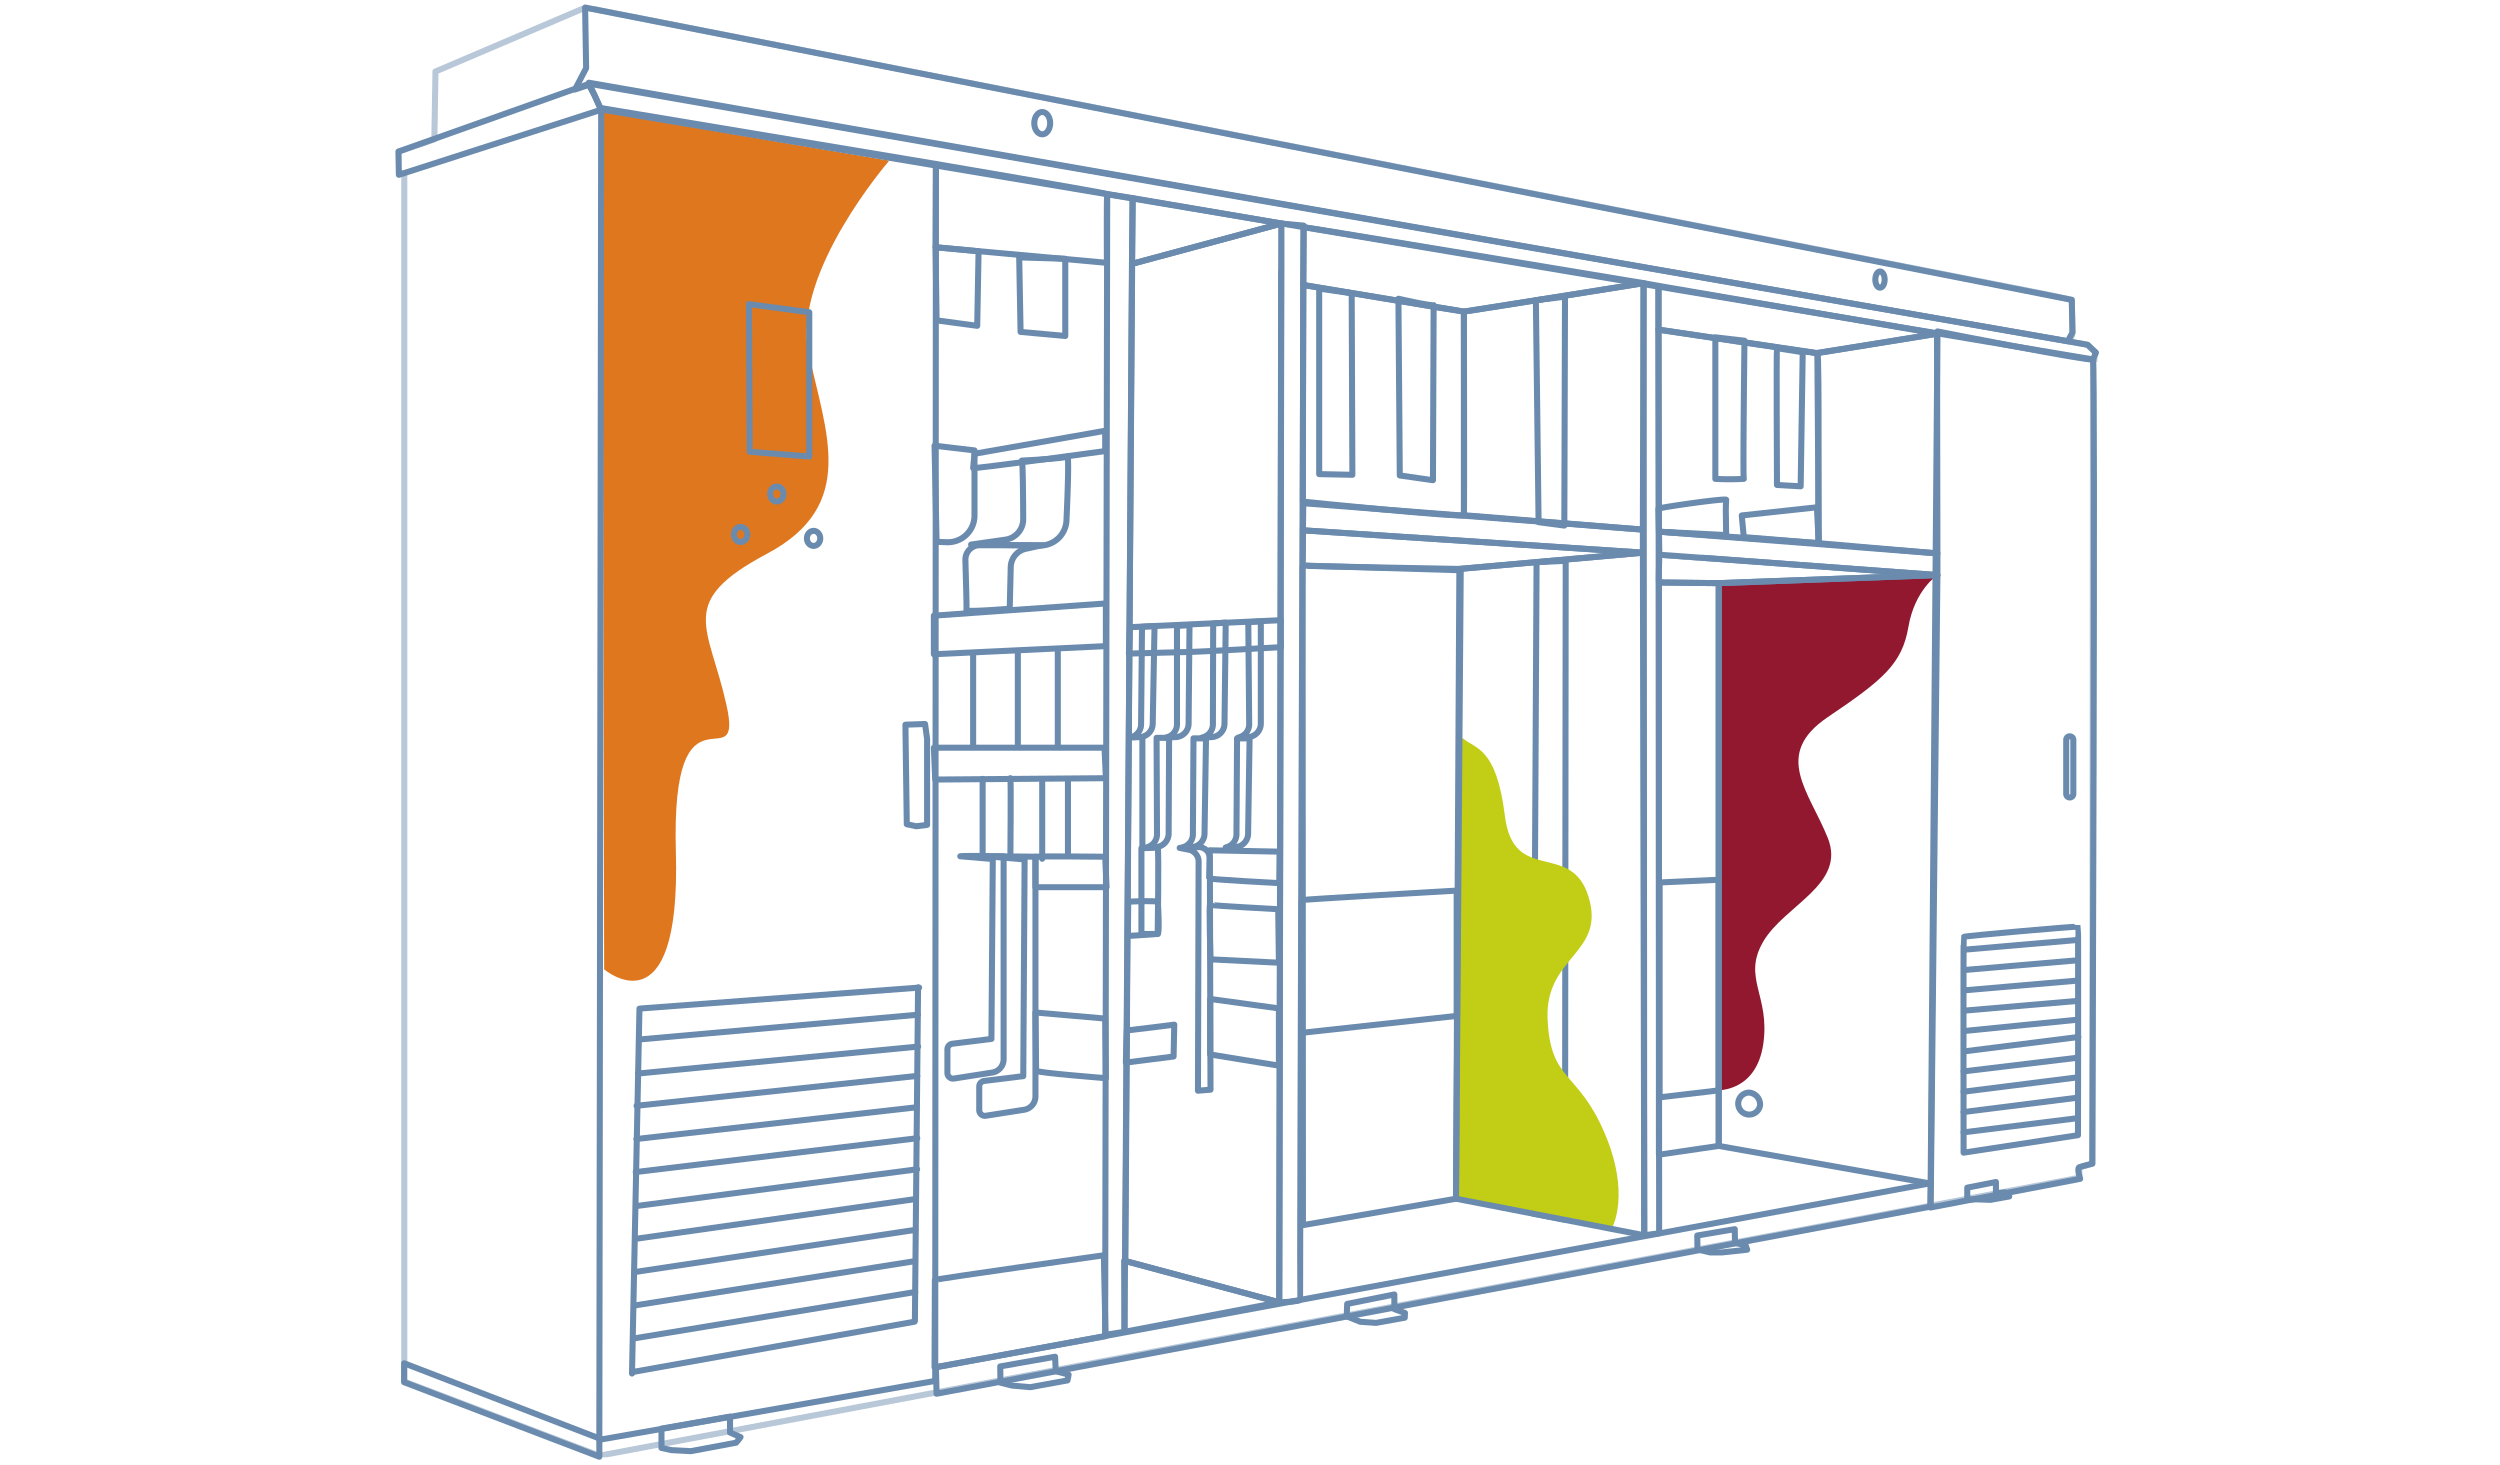 <svg xmlns="http://www.w3.org/2000/svg" xmlns:xlink="http://www.w3.org/1999/xlink" width="413" height="242" viewBox="0 0 413 242">
  <defs>
    <clipPath id="clip-path">
      <rect id="Rectangle_15220" data-name="Rectangle 15220" width="413" height="242" transform="translate(754 3115)" fill="#fff" stroke="#707070" stroke-width="1"/>
    </clipPath>
    <clipPath id="clip-path-2">
      <rect id="Rectangle_14807" data-name="Rectangle 14807" width="280.999" height="239.745" fill="none" stroke="#6a8bae" stroke-linecap="round" stroke-linejoin="round" stroke-width="1"/>
    </clipPath>
  </defs>
  <g id="_08_Metal_Fabrication" data-name="08_Metal_Fabrication" transform="translate(-754 -3115)" clip-path="url(#clip-path)">
    <g id="Group_41182" data-name="Group 41182" transform="translate(0 -14)">
      <g id="Group_41010" data-name="Group 41010" transform="translate(0 -921)">
        <g id="Group_40995" data-name="Group 40995" transform="translate(819.501 4050.991)">
          <g id="Group_41008" data-name="Group 41008">
            <g id="Group_40993" data-name="Group 40993">
              <g id="Group_41009" data-name="Group 41009">
                <path id="Path_43044" data-name="Path 43044" d="M746.693,470.735l-5.258-1.007.56-107.621,4.811-.224Z" transform="translate(-553.655 -270.231)" fill="none" stroke="#6a8bae" stroke-linecap="round" stroke-linejoin="round" stroke-width="1"/>
                <path id="Path_44179" data-name="Path 44179" d="M-11742.354,3427.818l25.719,4.89s3.055-5.512-1.36-15.708-8.9-8.285-9.344-18.682,9.629-10.727,6.773-20.147-12.412-1.881-13.83-13.412-5-11.01-6.9-12.78S-11742.354,3427.818-11742.354,3427.818Z" transform="translate(11917.499 -3230.991)" fill="#c2ce16"/>
                <path id="Path_44177" data-name="Path 44177" d="M254.559,94.012l-36.472.911v84.2s6.516.4,7.7-7.622-3.524-10.91,0-16.943,13.744-9.44,10.659-17.13-9.159-13.765,0-19.951,12.273-8.777,13.323-14.912S254.559,94.012,254.559,94.012Z" fill="#92182f"/>
                <path id="Path_44176" data-name="Path 44176" d="M-3909.771-18347.672l-47.368-8.039c-.046-.02.271,141.637.271,141.637s12.7,10.816,11.847-19.367,11.3-11.105,8.353-24.33-8.336-16.955,6.742-24.988,9.6-20.084,6.832-33.227S-3909.771-18347.672-3909.771-18347.672Z" transform="translate(3991.174 18373.221)" fill="#df771f"/>
                <g id="Group_40991" data-name="Group 40991" opacity="0.48">
                  <g id="Group_40990" data-name="Group 40990">
                    <g id="Group_40989" data-name="Group 40989" clip-path="url(#clip-path-2)">
                      <path id="Path_43002" data-name="Path 43002" d="M1,28.11,1.067,24.8,7,22.778l.186-11.206L31.962,1,273.028,48.322l4.475.97s.112,4.512.112,5.407a1.858,1.858,0,0,1-.783,1.417l3.282.6,1.38,1.305v1.044l-.485.074L280.9,192l-2.163.6.037,1.712L34.256,240.239,2.036,227.989V28.632Z" transform="translate(-0.747 -0.747)" fill="none" stroke="#6a8bae" stroke-linecap="round" stroke-linejoin="round" stroke-width="1"/>
                    </g>
                  </g>
                </g>
                <path id="Path_43003" data-name="Path 43003" d="M184.161,922.734l1.734.755a9.46,9.46,0,0,1-.727.923c-.084.028-7.467,1.4-7.467,1.4l-3.216-.168-1.65-.364v-3.188l11.327-1.986Z" transform="translate(-129.061 -687.073)" fill="none" stroke="#6a8bae" stroke-linecap="round" stroke-linejoin="round" stroke-width="1"/>
                <path id="Path_43004" data-name="Path 43004" d="M402.865,881.049l-9.062,1.6.037,2.685,1.939.485,2.983.261,6.153-1.119L405.1,884l-2.125-.56Z" transform="translate(-294.066 -657.909)" fill="none" stroke="#6a8bae" stroke-linecap="round" stroke-linejoin="round" stroke-width="1"/>
                <path id="Path_43005" data-name="Path 43005" d="M619.891,841.977l-.074,2.051,2.237.9,2.61.186,4.736-.857.037-.783-1.753-.634v-2.424Z" transform="translate(-462.838 -627.563)" fill="none" stroke="#6a8bae" stroke-linecap="round" stroke-linejoin="round" stroke-width="1"/>
                <path id="Path_43006" data-name="Path 43006" d="M848.479,798.9l6.19-1.044.037,2.275,1.753.373.261.746-4.139.448H850.6l-2.088-.485-.037-2.163" transform="translate(-633.588 -595.788)" fill="none" stroke="#6a8bae" stroke-linecap="round" stroke-linejoin="round" stroke-width="1"/>
                <path id="Path_43007" data-name="Path 43007" d="M1024.577,768.018v1.939h1.715l2.126.075,3.095-.56-.671-.671-1.529.149v-1.865Z" transform="translate(-765.086 -572.809)" fill="none" stroke="#6a8bae" stroke-linecap="round" stroke-linejoin="round" stroke-width="1"/>
                <path id="Path_43008" data-name="Path 43008" d="M4.976,885.319v3.132l32.249,12.306v-3.02Z" transform="translate(-3.715 -661.097)" fill="none" stroke="#6a8bae" stroke-linecap="round" stroke-linejoin="round" stroke-width="1"/>
                <path id="Path_43009" data-name="Path 43009" d="M1.264,62.072l31.4-11.158,1.007,1.9,1.063,2.349L1.338,65.905Z" transform="translate(-0.944 -38.019)" fill="none" stroke="#6a8bae" stroke-linecap="round" stroke-linejoin="round" stroke-width="1"/>
                <path id="Path_43010" data-name="Path 43010" d="M132.612,66.583l-.306,220,55.489-9.733.112-201.034Z" transform="translate(-98.798 -49.72)" fill="none" stroke="#6a8bae" stroke-linecap="round" stroke-linejoin="round" stroke-width="1"/>
                <path id="Path_43011" data-name="Path 43011" d="M239.883,195.814l-9.957-1.343.112,24.388,9.845.783Z" transform="translate(-171.694 -145.219)" fill="none" stroke="#6a8bae" stroke-linecap="round" stroke-linejoin="round" stroke-width="1"/>
                <path id="Path_43012" data-name="Path 43012" d="M331.963,468.449l3.244-.112.336,2.461v14.208l-1.79.224-1.566-.336Z" transform="translate(-247.888 -349.723)" fill="none" stroke="#6a8bae" stroke-linecap="round" stroke-linejoin="round" stroke-width="1"/>
                <path id="Path_43013" data-name="Path 43013" d="M125.46,50.031,373.052,93.325l1.38,1.305-.485,1.119L127.474,54.45Z" transform="translate(-93.685 -37.36)" fill="none" stroke="#6a8bae" stroke-linecap="round" stroke-linejoin="round" stroke-width="1"/>
                <line id="Line_1016" data-name="Line 1016" x1="0.522" y2="55.022" transform="translate(85.641 162.132)" fill="none" stroke="#6a8bae" stroke-linecap="round" stroke-linejoin="round" stroke-width="1"/>
                <line id="Line_1017" data-name="Line 1017" y1="3.444" x2="45.869" transform="translate(40.471 162.158)" fill="none" stroke="#6a8bae" stroke-linecap="round" stroke-linejoin="round" stroke-width="1"/>
                <path id="Path_43014" data-name="Path 43014" d="M158.258,662.06c.084,0,46.063-4.093,46.063-4.093" transform="translate(-118.177 -491.326)" fill="none" stroke="#6a8bae" stroke-linecap="round" stroke-linejoin="round" stroke-width="1"/>
                <line id="Line_1018" data-name="Line 1018" y1="4.451" x2="46.287" transform="translate(39.886 171.904)" fill="none" stroke="#6a8bae" stroke-linecap="round" stroke-linejoin="round" stroke-width="1"/>
                <line id="Line_1019" data-name="Line 1019" y1="4.938" x2="46.371" transform="translate(39.662 176.744)" fill="none" stroke="#6a8bae" stroke-linecap="round" stroke-linejoin="round" stroke-width="1"/>
                <line id="Line_1020" data-name="Line 1020" y1="5.23" x2="46.175" transform="translate(39.634 181.942)" fill="none" stroke="#6a8bae" stroke-linecap="round" stroke-linejoin="round" stroke-width="1"/>
                <line id="Line_1021" data-name="Line 1021" y1="5.588" x2="46.511" transform="translate(39.522 187.043)" fill="none" stroke="#6a8bae" stroke-linecap="round" stroke-linejoin="round" stroke-width="1"/>
                <line id="Line_1022" data-name="Line 1022" y1="6.075" x2="46.427" transform="translate(39.578 192.176)" fill="none" stroke="#6a8bae" stroke-linecap="round" stroke-linejoin="round" stroke-width="1"/>
                <line id="Line_1023" data-name="Line 1023" y1="6.595" x2="46.399" transform="translate(39.41 197.081)" fill="none" stroke="#6a8bae" stroke-linecap="round" stroke-linejoin="round" stroke-width="1"/>
                <line id="Line_1024" data-name="Line 1024" y1="6.985" x2="46.483" transform="translate(39.242 202.182)" fill="none" stroke="#6a8bae" stroke-linecap="round" stroke-linejoin="round" stroke-width="1"/>
                <line id="Line_1025" data-name="Line 1025" y1="7.31" x2="46.231" transform="translate(39.438 207.347)" fill="none" stroke="#6a8bae" stroke-linecap="round" stroke-linejoin="round" stroke-width="1"/>
                <line id="Line_1026" data-name="Line 1026" y1="7.634" x2="46.259" transform="translate(39.438 212.447)" fill="none" stroke="#6a8bae" stroke-linecap="round" stroke-linejoin="round" stroke-width="1"/>
                <line id="Line_1027" data-name="Line 1027" y1="8.252" x2="46.231" transform="translate(39.354 217.353)" fill="none" stroke="#6a8bae" stroke-linecap="round" stroke-linejoin="round" stroke-width="1"/>
                <line id="Line_1028" data-name="Line 1028" x1="1.231" y2="60.277" transform="translate(38.907 165.639)" fill="none" stroke="#6a8bae" stroke-linecap="round" stroke-linejoin="round" stroke-width="1"/>
                <ellipse id="Ellipse_309" data-name="Ellipse 309" cx="1.105" cy="1.245" rx="1.105" ry="1.245" transform="translate(61.729 79.375)" fill="none" stroke="#6a8bae" stroke-linecap="round" stroke-linejoin="round" stroke-width="1"/>
                <ellipse id="Ellipse_310" data-name="Ellipse 310" cx="1.105" cy="1.245" rx="1.105" ry="1.245" transform="translate(55.743 86.059)" fill="none" stroke="#6a8bae" stroke-linecap="round" stroke-linejoin="round" stroke-width="1"/>
                <ellipse id="Ellipse_311" data-name="Ellipse 311" cx="1.105" cy="1.245" rx="1.105" ry="1.245" transform="translate(67.798 86.703)" fill="none" stroke="#6a8bae" stroke-linecap="round" stroke-linejoin="round" stroke-width="1"/>
                <line id="Line_1029" data-name="Line 1029" y1="1.566" x2="18.198" transform="translate(259.388 154.301)" fill="none" stroke="#6a8bae" stroke-linecap="round" stroke-linejoin="round" stroke-width="1"/>
                <line id="Line_1030" data-name="Line 1030" y1="1.566" x2="18.198" transform="translate(259.388 157.658)" fill="none" stroke="#6a8bae" stroke-linecap="round" stroke-linejoin="round" stroke-width="1"/>
                <line id="Line_1031" data-name="Line 1031" y1="1.566" x2="18.198" transform="translate(259.388 161.014)" fill="none" stroke="#6a8bae" stroke-linecap="round" stroke-linejoin="round" stroke-width="1"/>
                <line id="Line_1032" data-name="Line 1032" y1="1.566" x2="18.198" transform="translate(259.388 164.37)" fill="none" stroke="#6a8bae" stroke-linecap="round" stroke-linejoin="round" stroke-width="1"/>
                <line id="Line_1033" data-name="Line 1033" y1="1.819" x2="18.198" transform="translate(259.388 167.473)" fill="none" stroke="#6a8bae" stroke-linecap="round" stroke-linejoin="round" stroke-width="1"/>
                <line id="Line_1034" data-name="Line 1034" y1="2.326" x2="18.451" transform="translate(259.388 170.322)" fill="none" stroke="#6a8bae" stroke-linecap="round" stroke-linejoin="round" stroke-width="1"/>
                <line id="Line_1035" data-name="Line 1035" y1="2.27" x2="18.902" transform="translate(258.882 173.735)" fill="none" stroke="#6a8bae" stroke-linecap="round" stroke-linejoin="round" stroke-width="1"/>
                <line id="Line_1036" data-name="Line 1036" y1="2.382" x2="18.902" transform="translate(258.882 176.979)" fill="none" stroke="#6a8bae" stroke-linecap="round" stroke-linejoin="round" stroke-width="1"/>
                <line id="Line_1037" data-name="Line 1037" y1="2.382" x2="18.902" transform="translate(258.882 180.335)" fill="none" stroke="#6a8bae" stroke-linecap="round" stroke-linejoin="round" stroke-width="1"/>
                <line id="Line_1038" data-name="Line 1038" y1="2.326" x2="18.704" transform="translate(258.882 183.747)" fill="none" stroke="#6a8bae" stroke-linecap="round" stroke-linejoin="round" stroke-width="1"/>
                <path id="Path_43015" data-name="Path 43015" d="M1041.025,634.982l-18.9,2.889s-.049-35.556.022-35.65c.112-.149,18.795-1.79,18.869-1.678S1041.025,634.982,1041.025,634.982Z" transform="translate(-763.242 -448.441)" fill="none" stroke="#6a8bae" stroke-linecap="round" stroke-linejoin="round" stroke-width="1"/>
                <path id="Path_43016" data-name="Path 43016" d="M1089.7,486.468h0a.587.587,0,0,1-.587-.587v-8.931a.587.587,0,1,1,1.175,0v8.931A.587.587,0,0,1,1089.7,486.468Z" transform="translate(-813.275 -355.716)" fill="none" stroke="#6a8bae" stroke-linecap="round" stroke-linejoin="round" stroke-width="1"/>
                <path id="Path_43017" data-name="Path 43017" d="M118.083,1l245.6,48.292.112,5.407-.783,1.417L119.09,13.641l-2.685.9,1.846-3.524Z" transform="translate(-86.923 -0.747)" fill="none" stroke="#6a8bae" stroke-linecap="round" stroke-linejoin="round" stroke-width="1"/>
                <ellipse id="Ellipse_312" data-name="Ellipse 312" cx="1.314" cy="1.846" rx="1.314" ry="1.846" transform="translate(105.359 17.51)" fill="none" stroke="#6a8bae" stroke-linecap="round" stroke-linejoin="round" stroke-width="1"/>
                <path id="Path_43018" data-name="Path 43018" d="M966.151,174.5c0,.741-.344,1.343-.769,1.343s-.769-.6-.769-1.343.344-1.343.769-1.343S966.151,173.76,966.151,174.5Z" transform="translate(-720.309 -129.304)" fill="none" stroke="#6a8bae" stroke-linecap="round" stroke-linejoin="round" stroke-width="1"/>
                <path id="Path_43019" data-name="Path 43019" d="M351.952,802.615l-.112-4.363,164.378-30.429-.075,3.878Z" transform="translate(-262.731 -573.359)" fill="none" stroke="#6a8bae" stroke-linecap="round" stroke-linejoin="round" stroke-width="1"/>
                <path id="Path_43020" data-name="Path 43020" d="M465.458,310.614,466.8,123.327l-4.2-.671-.336,188.458Z" transform="translate(-345.192 -91.592)" fill="none" stroke="#6a8bae" stroke-linecap="round" stroke-linejoin="round" stroke-width="1"/>
                <path id="Path_43021" data-name="Path 43021" d="M813.547,338.072l2.461-.336L815.9,181.227l-2.461-.448Z" transform="translate(-607.419 -134.994)" fill="none" stroke="#6a8bae" stroke-linecap="round" stroke-linejoin="round" stroke-width="1"/>
                <path id="Path_43022" data-name="Path 43022" d="M1001.733,212.258l-1.156,144.733,24.724-4.739s-.559-1.712-.149-1.9,2.163-.6,2.163-.6.522-133.24.112-132.867S1001.733,212.258,1001.733,212.258Z" transform="translate(-747.165 -158.5)" fill="none" stroke="#6a8bae" stroke-linecap="round" stroke-linejoin="round" stroke-width="1"/>
                <path id="Path_43023" data-name="Path 43023" d="M576.128,141.908l-.336,178.212s3.58-.112,3.468-.447.559-177.43.559-177.43Z" transform="translate(-429.963 -105.967)" fill="none" stroke="#6a8bae" stroke-linecap="round" stroke-linejoin="round" stroke-width="1"/>
                <path id="Path_43024" data-name="Path 43024" d="M591.311,324.337l56.1,4.363v3.8l-56.16-3.692Z" transform="translate(-441.508 -242.194)" fill="none" stroke="#6a8bae" stroke-linecap="round" stroke-linejoin="round" stroke-width="1"/>
                <path id="Path_43025" data-name="Path 43025" d="M823.479,342.89l46,3.589v3.58l-45.941-3.366Z" transform="translate(-614.919 -256.047)" fill="none" stroke="#6a8bae" stroke-linecap="round" stroke-linejoin="round" stroke-width="1"/>
                <path id="Path_43026" data-name="Path 43026" d="M617.144,365.759l-.783,103.817-25.283,4.363-.059-108.964Z" transform="translate(-441.334 -272.539)" fill="none" stroke="#6a8bae" stroke-linecap="round" stroke-linejoin="round" stroke-width="1"/>
                <path id="Path_43027" data-name="Path 43027" d="M721.957,356.583l-30.318,2.685-.559,104.041,31.1,6.041Z" transform="translate(-516.052 -266.272)" fill="none" stroke="#6a8bae" stroke-linecap="round" stroke-linejoin="round" stroke-width="1"/>
                <path id="Path_43028" data-name="Path 43028" d="M591.077,342.006l56.16,3.692-30.317,2.685s-25.961-.448-25.9-.559S591.077,342.006,591.077,342.006Z" transform="translate(-441.333 -255.387)" fill="none" stroke="#6a8bae" stroke-linecap="round" stroke-linejoin="round" stroke-width="1"/>
                <path id="Path_43029" data-name="Path 43029" d="M862.466,372.529V465.5l35.053,6.227L898.591,371.2Z" transform="translate(-644.033 -277.185)" fill="none" stroke="#6a8bae" stroke-linecap="round" stroke-linejoin="round" stroke-width="1"/>
                <path id="Path_43030" data-name="Path 43030" d="M823.448,470.55c.112,0,9.882-1.454,9.882-1.454V376.13l-9.882-.112Z" transform="translate(-614.896 -280.785)" fill="none" stroke="#6a8bae" stroke-linecap="round" stroke-linejoin="round" stroke-width="1"/>
                <path id="Path_43031" data-name="Path 43031" d="M823.451,357.907s-.141,4.587-.067,4.587l9.882.112,36.125-1.333S823.406,357.87,823.451,357.907Z" transform="translate(-614.832 -267.261)" fill="none" stroke="#6a8bae" stroke-linecap="round" stroke-linejoin="round" stroke-width="1"/>
                <path id="Path_43032" data-name="Path 43032" d="M500.838,320.12,475.417,313.3l1.089-164.732,24.668-6.656C501.23,141.852,500.838,320.12,500.838,320.12Z" transform="translate(-355.01 -105.967)" fill="none" stroke="#6a8bae" stroke-linecap="round" stroke-linejoin="round" stroke-width="1"/>
                <path id="Path_43033" data-name="Path 43033" d="M351.013,818.948c.112-.168,27.912-4.083,27.912-4.083l.28,13.369-28.248,5.146Z" transform="translate(-262.071 -608.487)" fill="none" stroke="#6a8bae" stroke-linecap="round" stroke-linejoin="round" stroke-width="1"/>
                <path id="Path_43034" data-name="Path 43034" d="M474.694,830.148l25.563-4.87-25.619-6.88Z" transform="translate(-354.428 -611.126)" fill="none" stroke="#6a8bae" stroke-linecap="round" stroke-linejoin="round" stroke-width="1"/>
                <path id="Path_43035" data-name="Path 43035" d="M379.923,119.37l-28.3-2.573.056-13.76s28.416,4.848,28.3,4.969S379.923,119.37,379.923,119.37Z" transform="translate(-262.566 -76.941)" fill="none" stroke="#6a8bae" stroke-linecap="round" stroke-linejoin="round" stroke-width="1"/>
                <path id="Path_43036" data-name="Path 43036" d="M504.385,129.511l-24.668,6.656.112-10.861Z" transform="translate(-358.221 -93.571)" fill="none" stroke="#6a8bae" stroke-linecap="round" stroke-linejoin="round" stroke-width="1"/>
                <path id="Path_43037" data-name="Path 43037" d="M696.233,219.114V185.478l29.683-4.7L725.8,221.5Z" transform="translate(-519.901 -134.994)" fill="none" stroke="#6a8bae" stroke-linecap="round" stroke-linejoin="round" stroke-width="1"/>
                <path id="Path_43038" data-name="Path 43038" d="M591.221,217.756s26.522,2.685,26.6,2.237,0-33.636,0-33.636l-26.551-4.4Z" transform="translate(-441.485 -135.873)" fill="none" stroke="#6a8bae" stroke-linecap="round" stroke-linejoin="round" stroke-width="1"/>
                <path id="Path_43039" data-name="Path 43039" d="M591.473,144.233c.224-.037,56.16,9.256,56.16,9.256s-29.31,4.7-29.683,4.7-26.551-4.4-26.551-4.4Z" transform="translate(-441.618 -107.703)" fill="none" stroke="#6a8bae" stroke-linecap="round" stroke-linejoin="round" stroke-width="1"/>
                <path id="Path_43040" data-name="Path 43040" d="M946.574,213.761l-19.764,3.207.224,31.4,19.605,1.688Z" transform="translate(-692.08 -159.622)" fill="none" stroke="#6a8bae" stroke-linecap="round" stroke-linejoin="round" stroke-width="1"/>
                <path id="Path_43041" data-name="Path 43041" d="M823.153,182.546l46.017,7.906s-19.839,3.207-20.062,3.207-25.954-3.878-25.954-3.878Z" transform="translate(-614.676 -136.313)" fill="none" stroke="#6a8bae" stroke-linecap="round" stroke-linejoin="round" stroke-width="1"/>
                <path id="Path_43042" data-name="Path 43042" d="M823.236,244.486s26.543,1.9,26.394,1.9.149-31.324-.224-31.4-26.253-3.878-26.253-3.878Z" transform="translate(-614.677 -157.644)" fill="none" stroke="#6a8bae" stroke-linecap="round" stroke-linejoin="round" stroke-width="1"/>
                <path id="Path_43043" data-name="Path 43043" d="M878.856,710.9a1.816,1.816,0,1,1-1.79-2.126A1.98,1.98,0,0,1,878.856,710.9Z" transform="translate(-653.598 -529.269)" fill="none" stroke="#6a8bae" stroke-linecap="round" stroke-linejoin="round" stroke-width="1"/>
                <path id="Path_43045" data-name="Path 43045" d="M653.758,220.138l5.482.783s.112-29.311.112-28.975-5.817-1.007-5.817-1.007Z" transform="translate(-488.016 -142.581)" fill="none" stroke="#6a8bae" stroke-linecap="round" stroke-linejoin="round" stroke-width="1"/>
                <path id="Path_43046" data-name="Path 43046" d="M743.2,190.2l.447,36.665,4.251.559.112-37.813Z" transform="translate(-554.974 -141.591)" fill="none" stroke="#6a8bae" stroke-linecap="round" stroke-linejoin="round" stroke-width="1"/>
                <path id="Path_43047" data-name="Path 43047" d="M601.853,184.313v30.653l5.482.112-.112-29.982Z" transform="translate(-449.424 -137.633)" fill="none" stroke="#6a8bae" stroke-linecap="round" stroke-linejoin="round" stroke-width="1"/>
                <path id="Path_43048" data-name="Path 43048" d="M823.153,323.445c.336-.224,11.3-1.79,11.187-1.454a26.674,26.674,0,0,0-.045,2.686c.012,1.526.045,3.131.045,3.131l-11.1-.559Z" transform="translate(-614.676 -240.406)" fill="none" stroke="#6a8bae" stroke-linecap="round" stroke-linejoin="round" stroke-width="1"/>
                <path id="Path_43049" data-name="Path 43049" d="M889.9,326.988l-12.418,1.343.336,3.58,12.381,1.007Z" transform="translate(-655.247 -244.173)" fill="none" stroke="#6a8bae" stroke-linecap="round" stroke-linejoin="round" stroke-width="1"/>
                <path id="Path_43050" data-name="Path 43050" d="M860.258,216.117V239.5a43.817,43.817,0,0,0,4.7,0c-.167-.168.112-22.822.112-22.822Z" transform="translate(-642.384 -161.382)" fill="none" stroke="#6a8bae" stroke-linecap="round" stroke-linejoin="round" stroke-width="1"/>
                <path id="Path_43051" data-name="Path 43051" d="M900.307,223.184c-.112.336,0,22.6,0,22.6l3.916.224.336-22.151Z" transform="translate(-672.253 -166.659)" fill="none" stroke="#6a8bae" stroke-linecap="round" stroke-linejoin="round" stroke-width="1"/>
                <path id="Path_43052" data-name="Path 43052" d="M590.368,578.566c.336-.112,25.619-1.566,25.619-1.566v20.7l-25.619,2.8Z" transform="translate(-440.848 -430.865)" fill="none" stroke="#6a8bae" stroke-linecap="round" stroke-linejoin="round" stroke-width="1"/>
                <path id="Path_43053" data-name="Path 43053" d="M823.9,570.38l9.762-.448v34.792l-9.77,1.156Z" transform="translate(-615.226 -425.588)" fill="none" stroke="#6a8bae" stroke-linecap="round" stroke-linejoin="round" stroke-width="1"/>
                <path id="Path_43054" data-name="Path 43054" d="M350.957,286.791l6.6.783v10.765a4.4,4.4,0,0,1-4.559,4.4l-1.706-.061Z" transform="translate(-262.071 -214.156)" fill="none" stroke="#6a8bae" stroke-linecap="round" stroke-linejoin="round" stroke-width="1"/>
                <path id="Path_43055" data-name="Path 43055" d="M382.236,554.767c.336-.112,7.16,0,7.16,0v39.6a2.222,2.222,0,0,1-1.878,2.2l-6.328.991a.934.934,0,0,1-1.079-.923v-3.9a.934.934,0,0,1,.82-.927l6.451-.794.224-35.8Z" transform="translate(-283.841 -414.226)" fill="none" stroke="#6a8bae" stroke-linecap="round" stroke-linejoin="round" stroke-width="1"/>
                <path id="Path_43056" data-name="Path 43056" d="M361.475,554.473c.336-.112,7.16,0,7.16,0V588a2.222,2.222,0,0,1-1.878,2.2l-6.328.991a.934.934,0,0,1-1.079-.923v-3.9a.934.934,0,0,1,.82-.927l6.451-.794.224-29.721Z" transform="translate(-268.338 -414.007)" fill="none" stroke="#6a8bae" stroke-linecap="round" stroke-linejoin="round" stroke-width="1"/>
                <path id="Path_43057" data-name="Path 43057" d="M350.515,483.8h28.192l.224,5.034-28.192.224Z" transform="translate(-261.742 -361.268)" fill="none" stroke="#6a8bae" stroke-linecap="round" stroke-linejoin="round" stroke-width="1"/>
                <path id="Path_43058" data-name="Path 43058" d="M416.773,554.767c.448-.112,11.523,0,11.523,0l.224,5.034H416.773Z" transform="translate(-311.218 -414.226)" fill="none" stroke="#6a8bae" stroke-linecap="round" stroke-linejoin="round" stroke-width="1"/>
                <path id="Path_43059" data-name="Path 43059" d="M416.773,656.509l11.523,1.007.112,9.845s-11.523-.9-11.523-1.231S416.773,656.509,416.773,656.509Z" transform="translate(-311.218 -490.237)" fill="none" stroke="#6a8bae" stroke-linecap="round" stroke-linejoin="round" stroke-width="1"/>
                <path id="Path_43060" data-name="Path 43060" d="M376.135,283.227c.671.112,21.815-2.8,21.815-2.8v-3.356l-21.591,3.8Z" transform="translate(-280.873 -206.901)" fill="none" stroke="#6a8bae" stroke-linecap="round" stroke-linejoin="round" stroke-width="1"/>
                <path id="Path_43061" data-name="Path 43061" d="M383.2,294.514c.152.228.2,6,.217,9.667a3.414,3.414,0,0,1-2.933,3.395l-5.674.811,11.353.163a4.338,4.338,0,0,0,4.4-4.145c.2-4.442.428-10.78.136-10.561C390.248,294.178,383.2,294.514,383.2,294.514Z" transform="translate(-279.883 -219.418)" fill="none" stroke="#6a8bae" stroke-linecap="round" stroke-linejoin="round" stroke-width="1"/>
                <path id="Path_43062" data-name="Path 43062" d="M350.515,391.725l28.416-2.014v7.048L350.515,398.1Z" transform="translate(-261.742 -291.011)" fill="none" stroke="#6a8bae" stroke-linecap="round" stroke-linejoin="round" stroke-width="1"/>
                <path id="Path_43063" data-name="Path 43063" d="M406.172,163.994,406.4,176.3l7.384.671V164.217Z" transform="translate(-303.302 -122.46)" fill="none" stroke="#6a8bae" stroke-linecap="round" stroke-linejoin="round" stroke-width="1"/>
                <path id="Path_43064" data-name="Path 43064" d="M358.724,158.04l-.224,12.306-6.713-.9-.168-12.082Z" transform="translate(-262.566 -117.512)" fill="none" stroke="#6a8bae" stroke-linecap="round" stroke-linejoin="round" stroke-width="1"/>
                <path id="Path_43065" data-name="Path 43065" d="M477.9,403.523l24.954-1.154a39.769,39.769,0,0,0,0,4.475c.168-.056-11.644.678-15.179.773l-9.947.269Z" transform="translate(-356.737 -300.906)" fill="none" stroke="#6a8bae" stroke-linecap="round" stroke-linejoin="round" stroke-width="1"/>
                <path id="Path_43066" data-name="Path 43066" d="M478.613,422.418l1.577-.072a2.236,2.236,0,0,0,2.134-2.213l.3-16.151-2.07.141-.151,16.1a2.207,2.207,0,0,1-1.489,2.087Z" transform="translate(-357.396 -301.566)" fill="none" stroke="#6a8bae" stroke-linecap="round" stroke-linejoin="round" stroke-width="1"/>
                <path id="Path_43067" data-name="Path 43067" d="M502.025,422.418l1.577-.072a2.236,2.236,0,0,0,2.134-2.213l.148-16.286-2.07.141v16.239a2.207,2.207,0,0,1-1.49,2.087Z" transform="translate(-374.879 -301.566)" fill="none" stroke="#6a8bae" stroke-linecap="round" stroke-linejoin="round" stroke-width="1"/>
                <path id="Path_44180" data-name="Path 44180" d="M502.025,422.418l1.577-.072a2.236,2.236,0,0,0,2.134-2.213l.2-16.7-2.07.141-.047,16.656a2.207,2.207,0,0,1-1.49,2.087Z" transform="translate(-368.949 -301.566)" fill="none" stroke="#6a8bae" stroke-linecap="round" stroke-linejoin="round" stroke-width="1"/>
                <path id="Path_44181" data-name="Path 44181" d="M502.025,422.418l1.577-.072a2.236,2.236,0,0,0,2.134-2.213V403.224l-2.07.141.148,16.862a2.207,2.207,0,0,1-1.49,2.087Z" transform="translate(-362.949 -301.566)" fill="none" stroke="#6a8bae" stroke-linecap="round" stroke-linejoin="round" stroke-width="1"/>
                <path id="Path_43068" data-name="Path 43068" d="M488.994,498.64l1.577-.072a2.236,2.236,0,0,0,2.134-2.213l.079-15.833h-2.07l.07,15.927a2.207,2.207,0,0,1-1.489,2.087Z" transform="translate(-365.148 -359.619)" fill="none" stroke="#6a8bae" stroke-linecap="round" stroke-linejoin="round" stroke-width="1"/>
                <path id="Path_43069" data-name="Path 43069" d="M512.405,498.64l1.577-.072a2.236,2.236,0,0,0,2.134-2.213l.246-15.752h-2.069l-.1,15.846a2.207,2.207,0,0,1-1.49,2.087Z" transform="translate(-382.63 -359.619)" fill="none" stroke="#6a8bae" stroke-linecap="round" stroke-linejoin="round" stroke-width="1"/>
                <path id="Path_44182" data-name="Path 44182" d="M512.405,498.64l1.577-.072a2.236,2.236,0,0,0,2.134-2.213l.246-15.752h-2.069l-.1,15.846a2.207,2.207,0,0,1-1.49,2.087Z" transform="translate(-375.431 -359.619)" fill="none" stroke="#6a8bae" stroke-linecap="round" stroke-linejoin="round" stroke-width="1"/>
                <path id="Path_43070" data-name="Path 43070" d="M488.587,548.951c.224.28,0,14.264,0,14.264H485.9V549.063Z" transform="translate(-362.839 -409.92)" fill="none" stroke="#6a8bae" stroke-linecap="round" stroke-linejoin="round" stroke-width="1"/>
                <path id="Path_43071" data-name="Path 43071" d="M477.123,583.939a47.473,47.473,0,0,1,4.866-.056c.056.168.336,5.314,0,5.37s-4.922.336-4.922.336Z" transform="translate(-356.242 -435.959)" fill="none" stroke="#6a8bae" stroke-linecap="round" stroke-linejoin="round" stroke-width="1"/>
                <path id="Path_43072" data-name="Path 43072" d="M510.859,548.768c.1,0,1.7-.072,3.056-.135a1.844,1.844,0,0,1,1.928,1.836l.106,38.237-2.07.168.107-37.835a2.008,2.008,0,0,0-1.62-1.975Z" transform="translate(-381.476 -409.681)" fill="none" stroke="#6a8bae" stroke-linecap="round" stroke-linejoin="round" stroke-width="1"/>
                <path id="Path_43073" data-name="Path 43073" d="M530.185,550.718c.224,0,11.523.224,11.523.224l-.056,5.2s-11.579-.615-11.579-.783S530.185,550.718,530.185,550.718Z" transform="translate(-395.823 -411.24)" fill="none" stroke="#6a8bae" stroke-linecap="round" stroke-linejoin="round" stroke-width="1"/>
                <path id="Path_43074" data-name="Path 43074" d="M530.48,586.258c.1.131,11.243.727,11.243.727l.112,8.838-11.3-.56S530.257,585.978,530.48,586.258Z" transform="translate(-396.063 -437.774)" fill="none" stroke="#6a8bae" stroke-linecap="round" stroke-linejoin="round" stroke-width="1"/>
                <path id="Path_43075" data-name="Path 43075" d="M530.736,647.675l11.355,1.566v9.453l-11.355-1.846Z" transform="translate(-396.319 -483.641)" fill="none" stroke="#6a8bae" stroke-linecap="round" stroke-linejoin="round" stroke-width="1"/>
                <path id="Path_43076" data-name="Path 43076" d="M475.91,665.411c.28,0,7.831-.951,7.831-.951l-.112,5.258-7.887,1.007Z" transform="translate(-355.253 -496.175)" fill="none" stroke="#6a8bae" stroke-linecap="round" stroke-linejoin="round" stroke-width="1"/>
                <path id="Path_43077" data-name="Path 43077" d="M383.775,351.724l-2.709.589a3.164,3.164,0,0,0-2.491,3.023l-.17,6.88s-7.272.583-7.16.247c.08-.24-.068-4.729-.16-8.305a2.374,2.374,0,0,1,2.374-2.435Z" transform="translate(-277.102 -262.644)" fill="none" stroke="#6a8bae" stroke-linecap="round" stroke-linejoin="round" stroke-width="1"/>
                <line id="Line_1039" data-name="Line 1039" y2="12.642" transform="translate(96.829 127.676)" fill="none" stroke="#6a8bae" stroke-linecap="round" stroke-linejoin="round" stroke-width="1"/>
                <path id="Path_43078" data-name="Path 43078" d="M400.429,503.675c.112.336,0,12.977,0,12.977" transform="translate(-299.014 -376.111)" fill="none" stroke="#6a8bae" stroke-linecap="round" stroke-linejoin="round" stroke-width="1"/>
                <line id="Line_1040" data-name="Line 1040" y2="12.642" transform="translate(106.673 128.235)" fill="none" stroke="#6a8bae" stroke-linecap="round" stroke-linejoin="round" stroke-width="1"/>
                <line id="Line_1041" data-name="Line 1041" y2="12.306" transform="translate(110.924 127.788)" fill="none" stroke="#6a8bae" stroke-linecap="round" stroke-linejoin="round" stroke-width="1"/>
                <line id="Line_1042" data-name="Line 1042" y2="15.55" transform="translate(109.246 106.644)" fill="none" stroke="#6a8bae" stroke-linecap="round" stroke-linejoin="round" stroke-width="1"/>
                <line id="Line_1043" data-name="Line 1043" y2="15.326" transform="translate(102.646 106.644)" fill="none" stroke="#6a8bae" stroke-linecap="round" stroke-linejoin="round" stroke-width="1"/>
                <line id="Line_1044" data-name="Line 1044" y2="15.326" transform="translate(95.262 107.091)" fill="none" stroke="#6a8bae" stroke-linecap="round" stroke-linejoin="round" stroke-width="1"/>
                <path id="Path_44183" data-name="Path 44183" d="M123.222,120.959v18.6" fill="none" stroke="#6a8bae" stroke-width="1"/>
              </g>
            </g>
          </g>
        </g>
      </g>
    </g>
  </g>
</svg>

